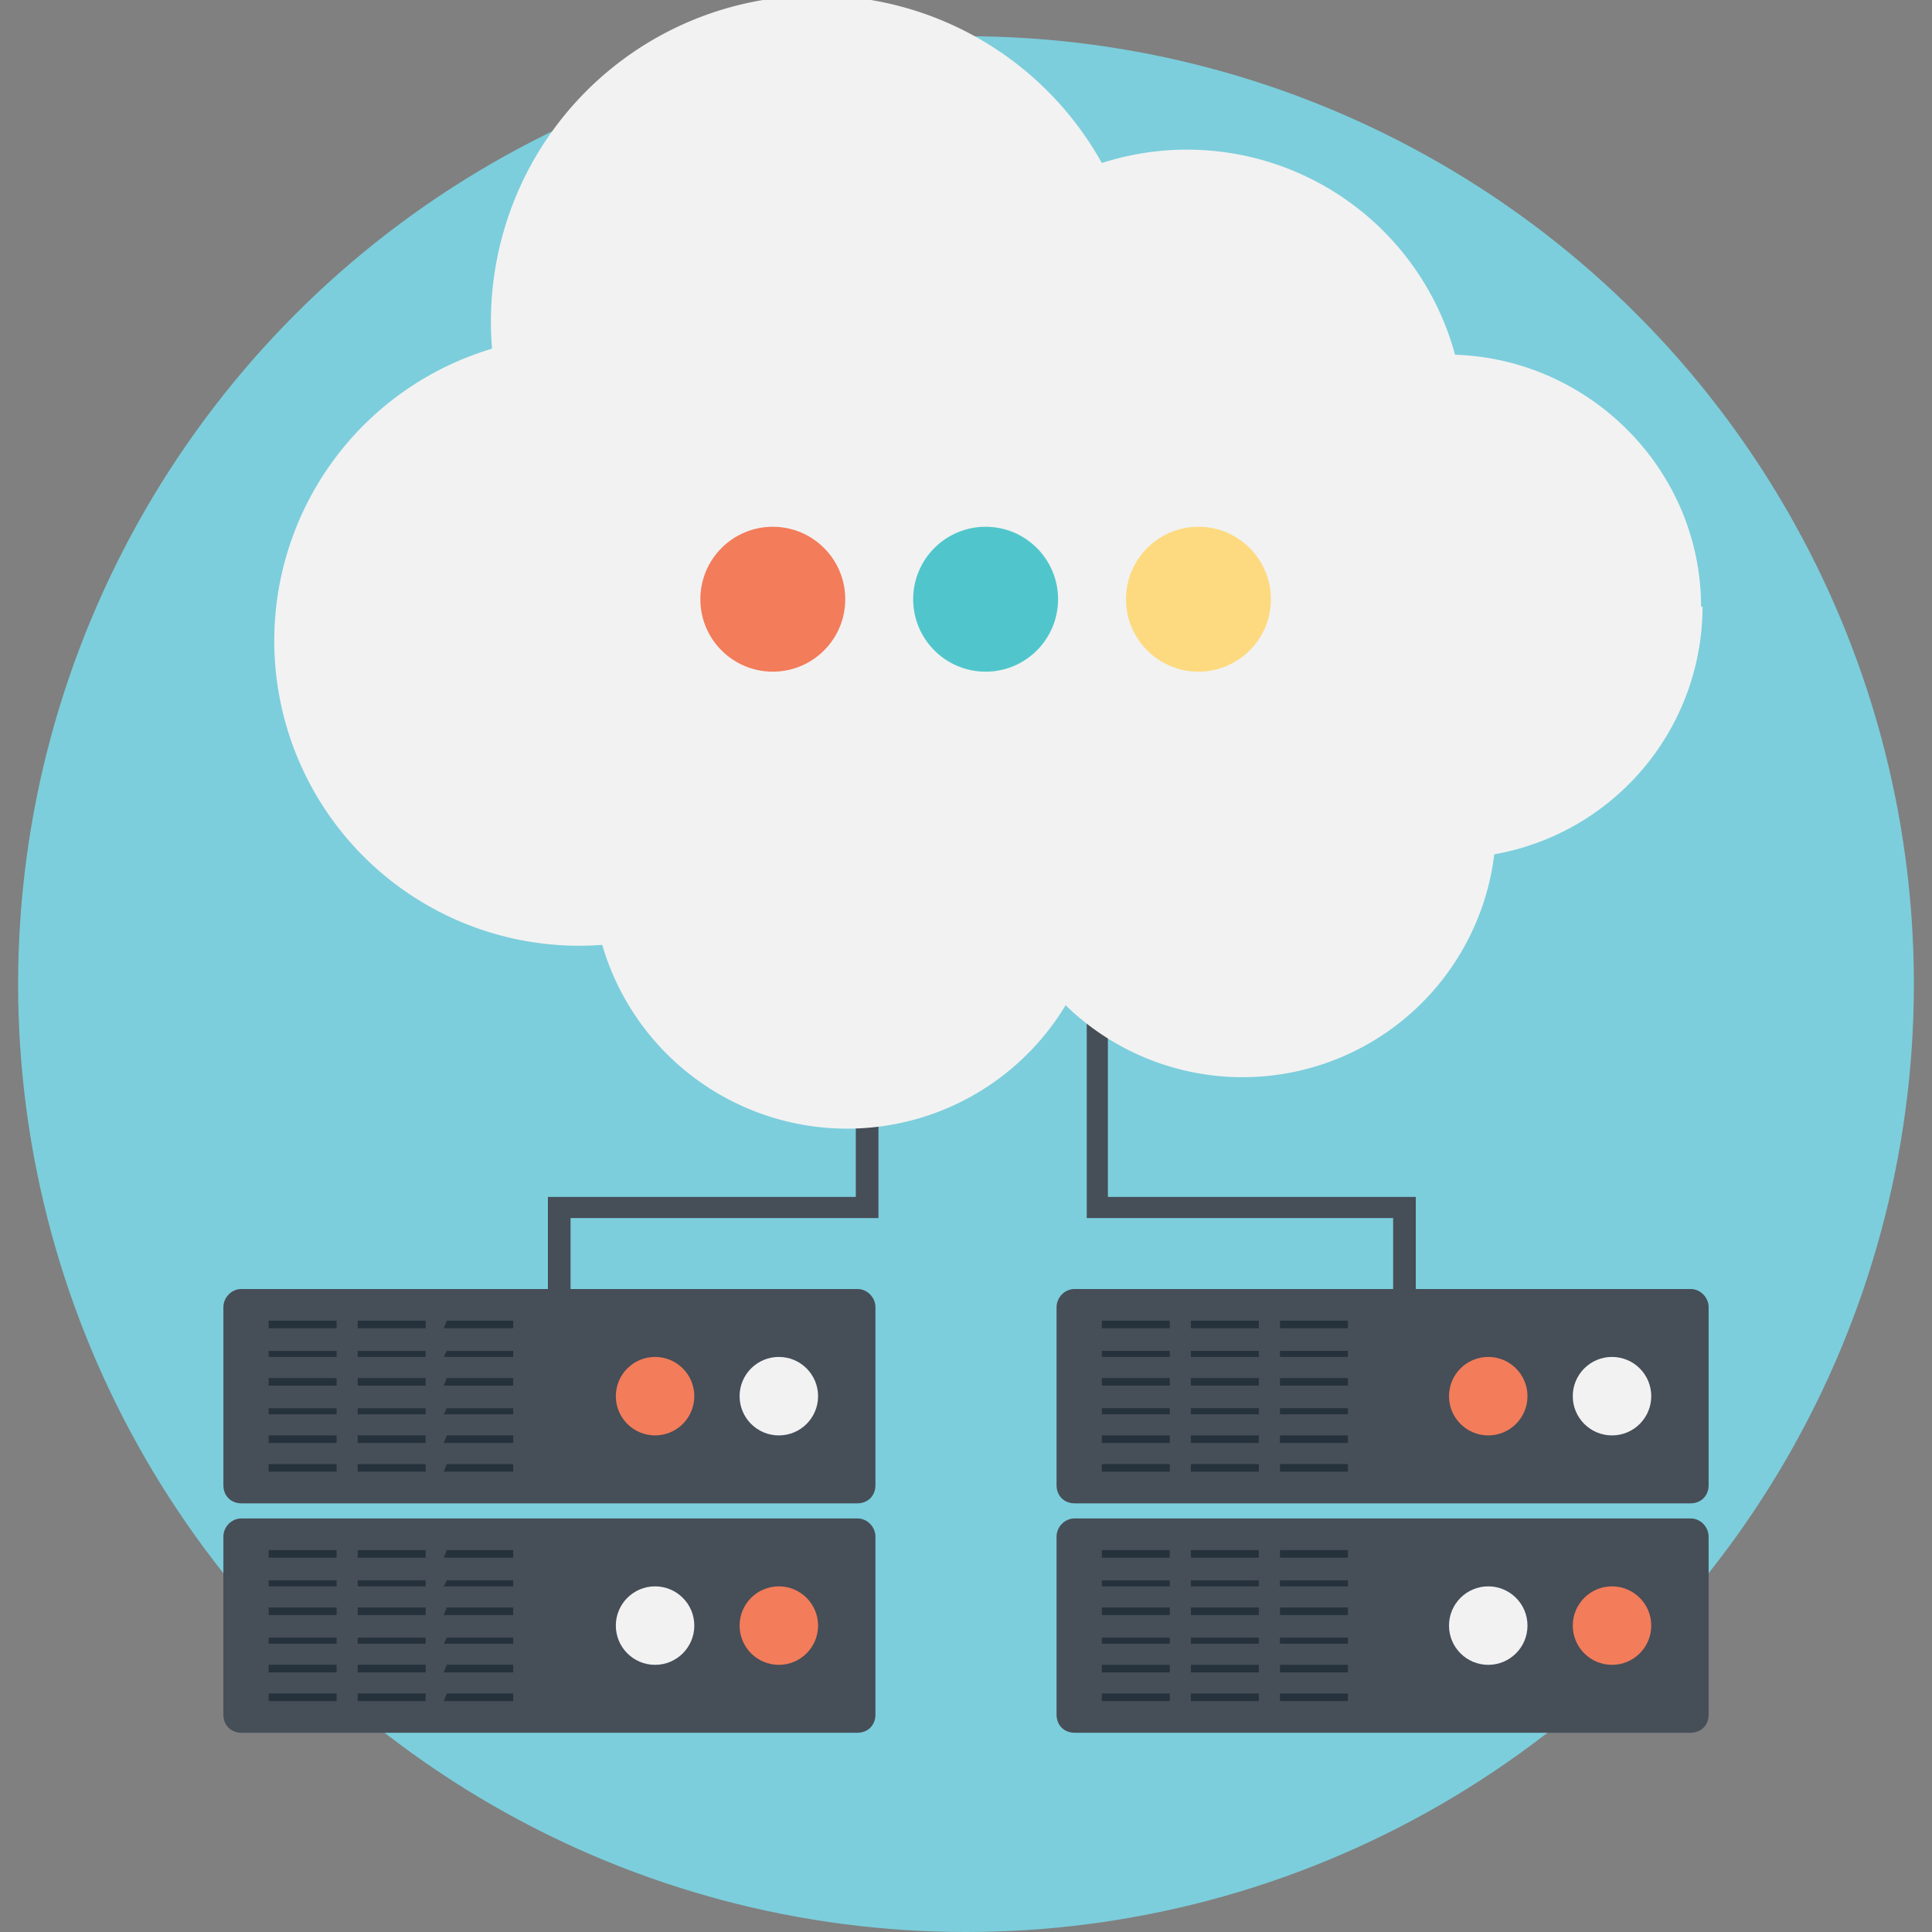 <svg version="1.1" id="prefix__Layer_1" xmlns="http://www.w3.org/2000/svg" x="0" y="0" viewBox="0 0 128 128" xml:space="preserve"><rect x="0" y="0" width="128" height="128" fill="#808080" stroke="none"/><style>.prefix__st0{fill:#f37c5a}.prefix__st4{fill:#464e58}.prefix__st6{fill:#f2f2f2}.prefix__st8{fill:#25313b}</style><circle cx="64" cy="65.2" r="62.8" fill="#7ccedc"/><path class="prefix__st4" d="M56.8 85.4H16c-.7 0-1.2.6-1.2 1.2v11.8c0 .7.5 1.2 1.2 1.2h40.8c.7 0 1.2-.5 1.2-1.2V86.6c0-.6-.5-1.2-1.2-1.2zm0 15.2H16c-.7 0-1.2.6-1.2 1.2v11.8c0 .7.5 1.2 1.2 1.2h40.8c.7 0 1.2-.5 1.2-1.2v-11.8c0-.6-.5-1.2-1.2-1.2z"/><path class="prefix__st8" d="M17.8 87.5h4.5v.5h-4.5zm0 2h4.5v.4h-4.5zm0 1.8h4.5v.5h-4.5zm0 2h4.5v.4h-4.5zm0 1.8h4.5v.5h-4.5zm0 1.9h4.5v.5h-4.5zM23.7 87.5h4.5v.5h-4.5zm0 2h4.5v.4h-4.5zm0 1.8h4.5v.5h-4.5zm0 2h4.5v.4h-4.5zm0 1.8h4.5v.5h-4.5zm0 1.9h4.5v.5h-4.5zM29.6 87.5H34v.5h-4.6zm0 2H34v.4h-4.6zm0 1.8H34v.5h-4.6zm0 2H34v.4h-4.6zm0 1.8H34v.5h-4.6zm0 1.9H34v.5h-4.6z"/><circle class="prefix__st0" cx="43.4" cy="92.5" r="2.6"/><circle class="prefix__st6" cx="51.6" cy="92.5" r="2.6"/><path class="prefix__st8" d="M17.8 102.7h4.5v.5h-4.5zm0 2h4.5v.4h-4.5zm0 1.8h4.5v.5h-4.5zm0 2h4.5v.4h-4.5zm0 1.8h4.5v.5h-4.5zm0 1.9h4.5v.5h-4.5zM23.7 102.7h4.5v.5h-4.5zm0 2h4.5v.4h-4.5zm0 1.8h4.5v.5h-4.5zm0 2h4.5v.4h-4.5zm0 1.8h4.5v.5h-4.5zm0 1.9h4.5v.5h-4.5zM29.6 102.7H34v.5h-4.6zm0 2H34v.4h-4.6zm0 1.8H34v.5h-4.6zm0 2H34v.4h-4.6zm0 1.8H34v.5h-4.6zm0 1.9H34v.5h-4.6z"/><circle class="prefix__st6" cx="43.4" cy="107.7" r="2.6"/><circle class="prefix__st0" cx="51.6" cy="107.7" r="2.6"/><path class="prefix__st4" d="M112 85.4H71.2c-.7 0-1.2.6-1.2 1.2v11.8c0 .7.5 1.2 1.2 1.2H112c.7 0 1.2-.5 1.2-1.2V86.6c0-.6-.5-1.2-1.2-1.2zm0 15.2H71.2c-.7 0-1.2.6-1.2 1.2v11.8c0 .7.5 1.2 1.2 1.2H112c.7 0 1.2-.5 1.2-1.2v-11.8c0-.6-.5-1.2-1.2-1.2z"/><path class="prefix__st8" d="M73 87.5h4.5v.5H73zm0 2h4.5v.4H73zm0 1.8h4.5v.5H73zm0 2h4.5v.4H73zm0 1.8h4.5v.5H73zm0 1.9h4.5v.5H73zM78.9 87.5h4.5v.5h-4.5zm0 2h4.5v.4h-4.5zm0 1.8h4.5v.5h-4.5zm0 2h4.5v.4h-4.5zm0 1.8h4.5v.5h-4.5zm0 1.9h4.5v.5h-4.5zM84.8 87.5h4.5v.5h-4.5zm0 2h4.5v.4h-4.5zm0 1.8h4.5v.5h-4.5zm0 2h4.5v.4h-4.5zm0 1.8h4.5v.5h-4.5zm0 1.9h4.5v.5h-4.5z"/><circle class="prefix__st0" cx="98.6" cy="92.5" r="2.6"/><circle class="prefix__st6" cx="106.8" cy="92.5" r="2.6"/><path class="prefix__st8" d="M73 102.7h4.5v.5H73zm0 2h4.5v.4H73zm0 1.8h4.5v.5H73zm0 2h4.5v.4H73zm0 1.8h4.5v.5H73zm0 1.9h4.5v.5H73zM78.9 102.7h4.5v.5h-4.5zm0 2h4.5v.4h-4.5zm0 1.8h4.5v.5h-4.5zm0 2h4.5v.4h-4.5zm0 1.8h4.5v.5h-4.5zm0 1.9h4.5v.5h-4.5zM84.8 102.7h4.5v.5h-4.5zm0 2h4.5v.4h-4.5zm0 1.8h4.5v.5h-4.5zm0 2h4.5v.4h-4.5zm0 1.8h4.5v.5h-4.5zm0 1.9h4.5v.5h-4.5z"/><circle class="prefix__st6" cx="98.6" cy="107.7" r="2.6"/><circle class="prefix__st0" cx="106.8" cy="107.7" r="2.6"/><g><path class="prefix__st4" d="M37.8 87.7h-1.5v-8.4h20.4V39.7h1.5v41H37.8z"/></g><g><path class="prefix__st4" d="M93.8 87.7h-1.5v-7H72v-41h1.4v39.6h20.4z"/></g><g><path class="prefix__st6" d="M112.7 40.2c0-9-7.3-16.4-16.3-16.7A18.4 18.4 0 0073 10.8a21.6 21.6 0 00-40.4 12.3 20.2 20.2 0 007.3 39.5 16.9 16.9 0 0030.7 4 16.8 16.8 0 0028.4-10 16.7 16.7 0 0013.8-16.4z"/></g><g><circle class="prefix__st0" cx="51.2" cy="39.7" r="4.8"/><circle cx="65.3" cy="39.7" r="4.8" fill="#50c6cc"/><circle cx="79.4" cy="39.7" r="4.8" fill="#fdda7f"/></g></svg>